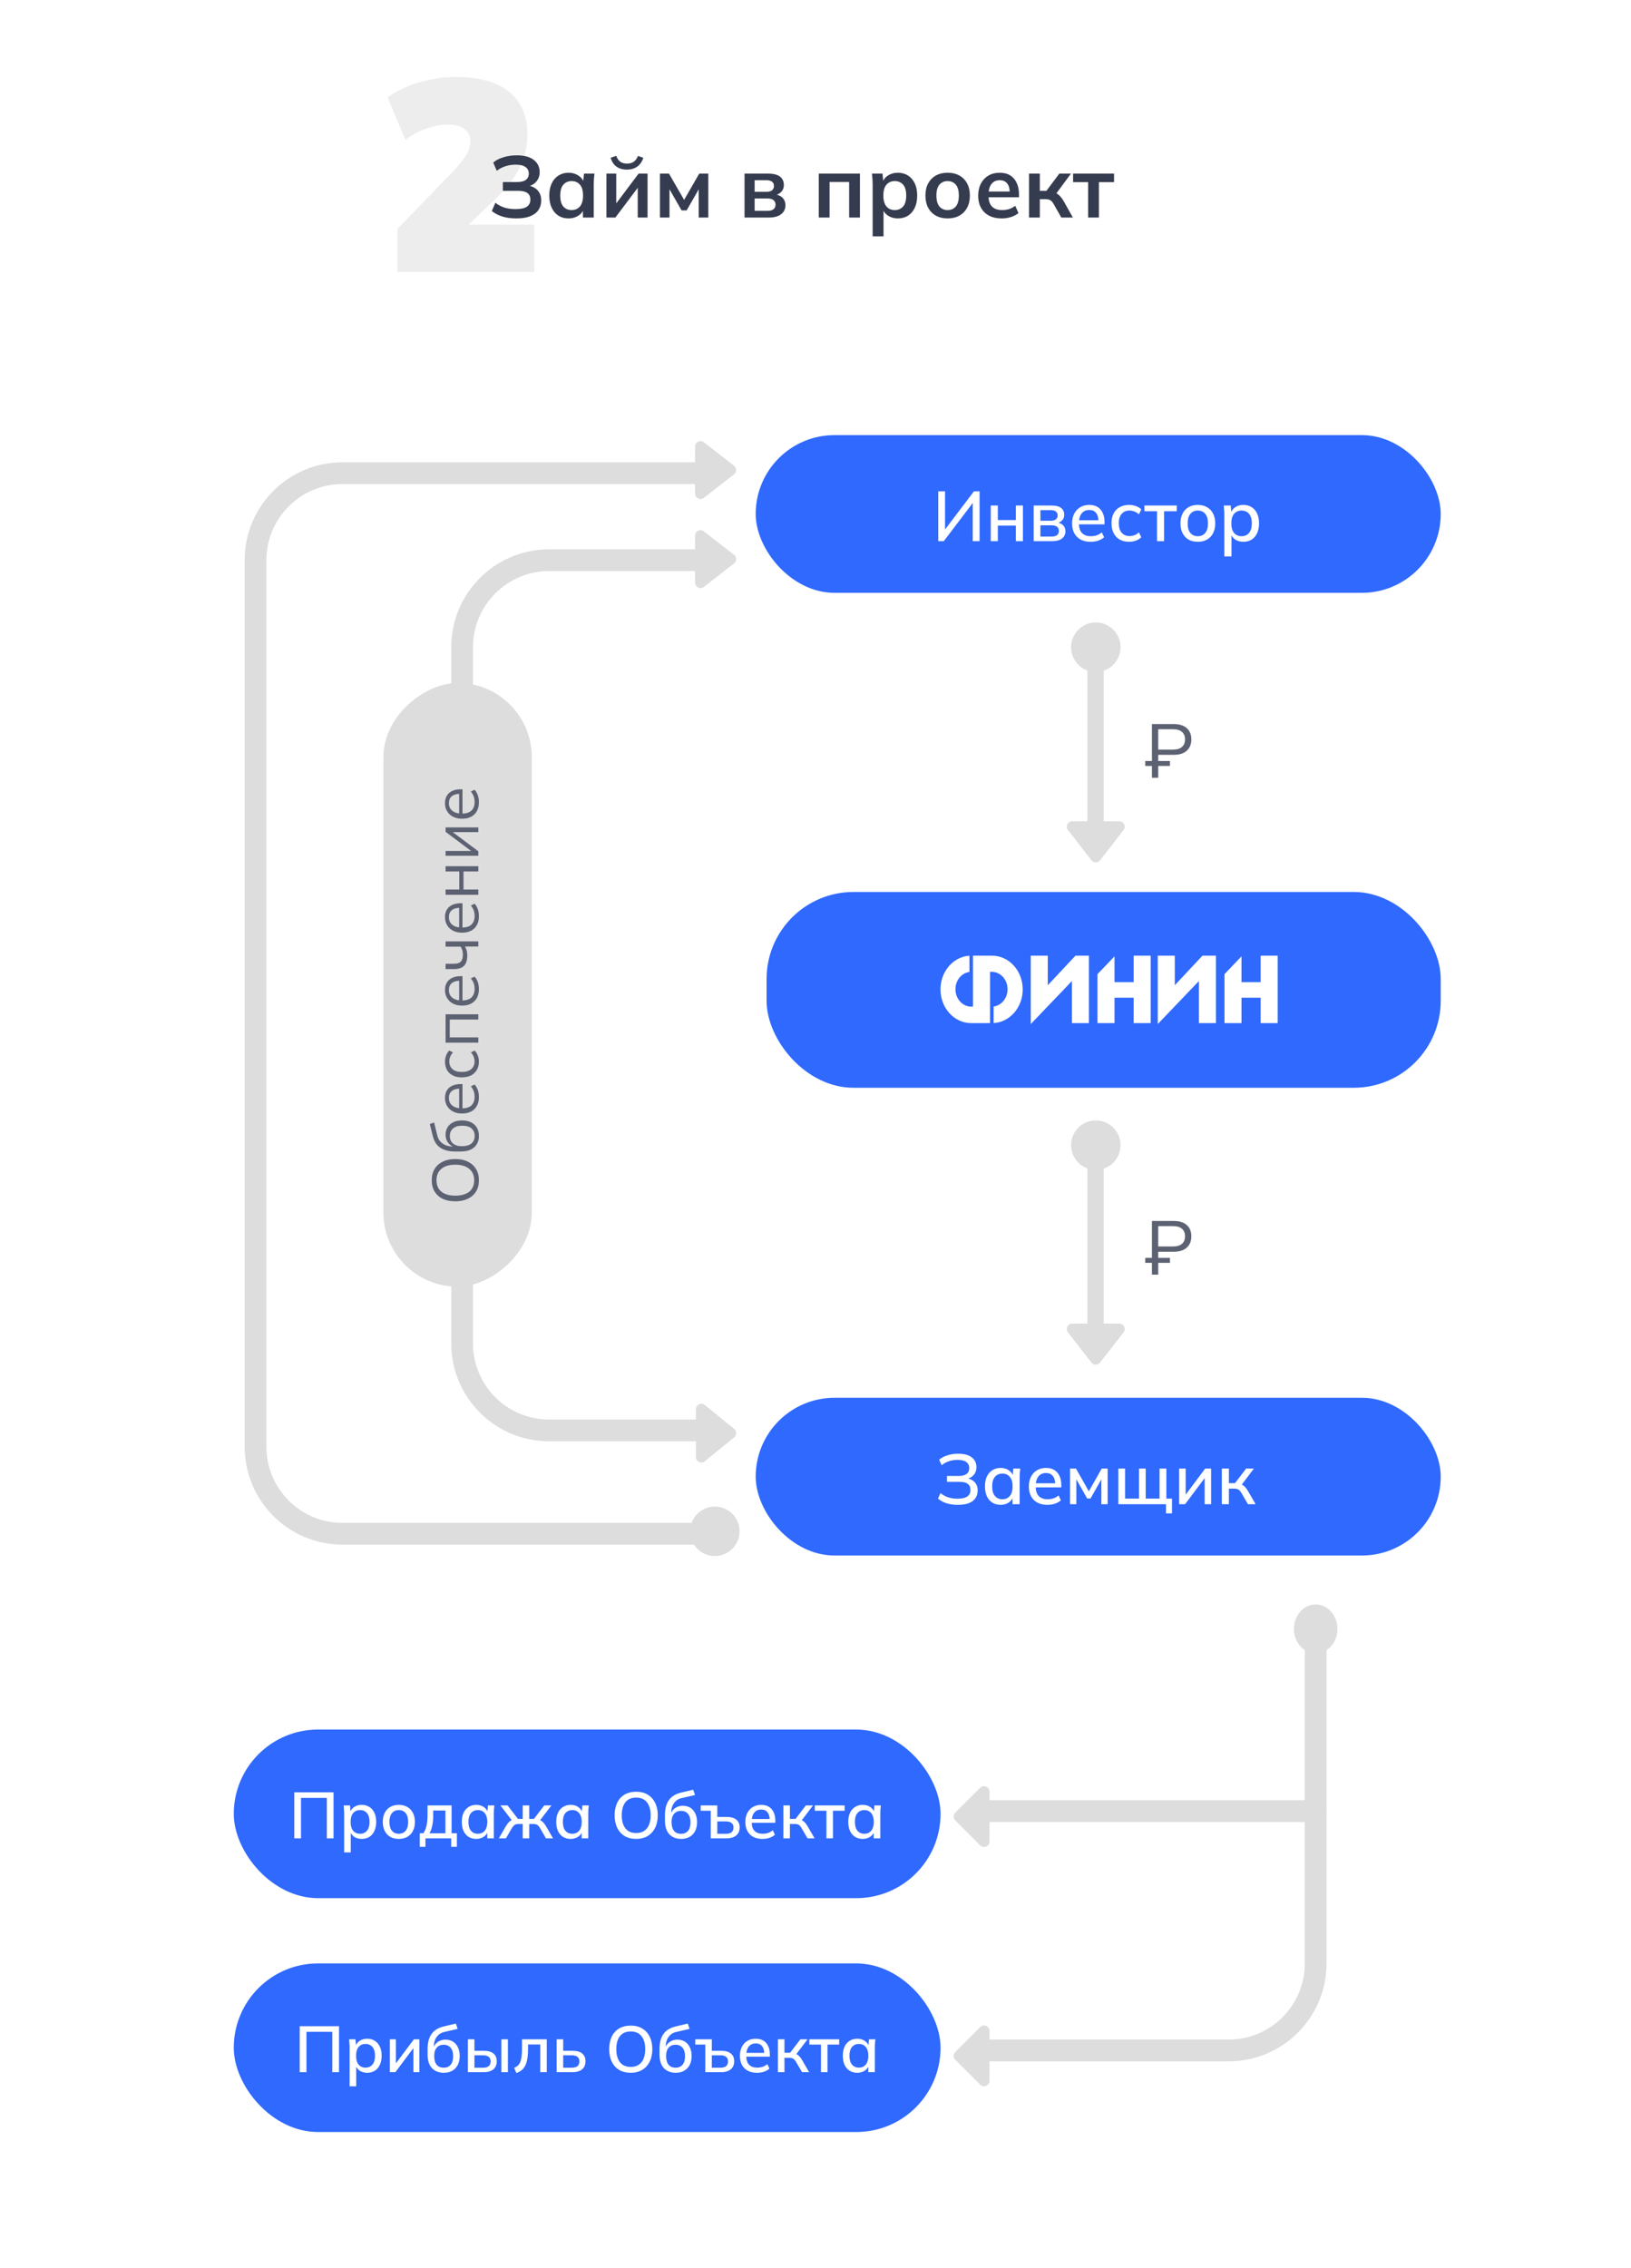 <?xml version="1.0" encoding="UTF-8"?> <svg xmlns="http://www.w3.org/2000/svg" width="300" height="417" viewBox="0 0 300 417" fill="none"> <path d="M0 0H300V417H0V0Z" fill="white"></path> <path opacity="0.5" d="M73.1 50V42.1L83.25 31.6C84.45 30.333 85.283 29.3 85.75 28.5C86.25 27.667 86.5 26.833 86.5 26C86.5 24.967 86.133 24.2 85.4 23.7C84.7 23.167 83.683 22.9 82.35 22.9C81.15 22.9 79.883 23.133 78.55 23.6C77.25 24.033 75.917 24.733 74.55 25.7L71.3 17.9C72.9 16.733 74.817 15.817 77.05 15.15C79.317 14.483 81.617 14.15 83.95 14.15C88.217 14.15 91.45 15.067 93.65 16.9C95.883 18.7 97 21.3 97 24.7C97 26.833 96.533 28.867 95.6 30.8C94.667 32.733 93.033 34.8 90.7 37L83.35 44V41.3H98.25V50H73.1Z" fill="#DDDDDD"></path> <path d="M94.976 40.16C94.006 40.16 93.142 40.043 92.384 39.808C91.627 39.563 90.987 39.227 90.464 38.8L91.12 37.28C91.6 37.664 92.144 37.957 92.752 38.16C93.36 38.352 94.054 38.448 94.832 38.448C95.771 38.448 96.459 38.304 96.896 38.016C97.334 37.717 97.552 37.275 97.552 36.688C97.552 36.144 97.371 35.744 97.008 35.488C96.646 35.221 96.086 35.088 95.328 35.088H92.496V33.472H95.072C95.798 33.472 96.342 33.344 96.704 33.088C97.078 32.821 97.264 32.427 97.264 31.904C97.264 31.403 97.067 31.008 96.672 30.72C96.278 30.421 95.67 30.272 94.848 30.272C94.198 30.272 93.574 30.368 92.976 30.56C92.379 30.752 91.846 31.035 91.376 31.408L90.72 29.888C91.222 29.461 91.851 29.136 92.608 28.912C93.376 28.677 94.187 28.56 95.04 28.56C96.438 28.56 97.488 28.843 98.192 29.408C98.907 29.973 99.264 30.715 99.264 31.632C99.264 32.315 99.062 32.896 98.656 33.376C98.251 33.845 97.696 34.16 96.992 34.32V34.08C97.792 34.197 98.416 34.496 98.864 34.976C99.323 35.456 99.552 36.085 99.552 36.864C99.552 37.525 99.382 38.107 99.04 38.608C98.71 39.099 98.203 39.483 97.52 39.76C96.848 40.027 96 40.16 94.976 40.16ZM104.586 40.16C103.882 40.16 103.263 39.995 102.73 39.664C102.196 39.323 101.78 38.837 101.482 38.208C101.183 37.579 101.034 36.827 101.034 35.952C101.034 35.077 101.183 34.331 101.482 33.712C101.78 33.083 102.196 32.603 102.73 32.272C103.263 31.931 103.882 31.76 104.586 31.76C105.268 31.76 105.866 31.931 106.378 32.272C106.9 32.603 107.247 33.051 107.418 33.616H107.242L107.418 31.92H109.338C109.306 32.251 109.274 32.587 109.242 32.928C109.22 33.269 109.21 33.605 109.21 33.936V40H107.226L107.21 38.336H107.402C107.231 38.891 106.884 39.333 106.362 39.664C105.839 39.995 105.247 40.16 104.586 40.16ZM105.146 38.624C105.775 38.624 106.282 38.405 106.666 37.968C107.05 37.52 107.242 36.848 107.242 35.952C107.242 35.056 107.05 34.389 106.666 33.952C106.282 33.515 105.775 33.296 105.146 33.296C104.516 33.296 104.01 33.515 103.626 33.952C103.242 34.389 103.05 35.056 103.05 35.952C103.05 36.848 103.236 37.52 103.61 37.968C103.994 38.405 104.506 38.624 105.146 38.624ZM111.542 40V31.92H113.35V38.032H112.87L117.462 31.92H119.11V40H117.302V33.872H117.798L113.19 40H111.542ZM115.318 31.184C114.785 31.184 114.316 31.099 113.91 30.928C113.505 30.747 113.169 30.496 112.902 30.176C112.636 29.845 112.444 29.456 112.326 29.008L113.35 28.656C113.532 29.147 113.782 29.509 114.102 29.744C114.422 29.968 114.833 30.08 115.334 30.08C115.836 30.08 116.246 29.968 116.566 29.744C116.886 29.52 117.148 29.163 117.35 28.672L118.326 29.008C118.102 29.723 117.729 30.267 117.206 30.64C116.694 31.003 116.065 31.184 115.318 31.184ZM121.386 40V31.92H123.05L125.834 36.752L128.618 31.92H130.282V40H128.522V34.16H128.89L126.298 38.688H125.37L122.778 34.16H123.146V40H121.386ZM136.949 40V31.92H141.253C142.266 31.92 143.007 32.107 143.477 32.48C143.946 32.843 144.181 33.36 144.181 34.032C144.181 34.544 144.01 34.971 143.669 35.312C143.327 35.653 142.874 35.867 142.309 35.952V35.728C143.002 35.771 143.535 35.973 143.909 36.336C144.282 36.699 144.469 37.168 144.469 37.744C144.469 38.437 144.202 38.987 143.669 39.392C143.135 39.797 142.378 40 141.397 40H136.949ZM138.805 38.768H141.189C141.658 38.768 142.015 38.672 142.261 38.48C142.517 38.288 142.645 38.005 142.645 37.632C142.645 37.259 142.517 36.976 142.261 36.784C142.015 36.592 141.658 36.496 141.189 36.496H138.805V38.768ZM138.805 35.264H141.013C141.439 35.264 141.77 35.173 142.005 34.992C142.239 34.8 142.357 34.533 142.357 34.192C142.357 33.851 142.239 33.589 142.005 33.408C141.77 33.227 141.439 33.136 141.013 33.136H138.805V35.264ZM150.605 40V31.92H158.173V40H156.189V33.456H152.589V40H150.605ZM160.513 43.456V33.936C160.513 33.605 160.502 33.269 160.481 32.928C160.459 32.587 160.427 32.251 160.385 31.92H162.321L162.497 33.616H162.321C162.481 33.051 162.817 32.603 163.329 32.272C163.851 31.931 164.454 31.76 165.137 31.76C165.851 31.76 166.475 31.931 167.009 32.272C167.542 32.603 167.958 33.083 168.257 33.712C168.555 34.331 168.705 35.077 168.705 35.952C168.705 36.827 168.555 37.579 168.257 38.208C167.958 38.837 167.542 39.323 167.009 39.664C166.475 39.995 165.851 40.16 165.137 40.16C164.465 40.16 163.873 39.995 163.361 39.664C162.849 39.333 162.507 38.891 162.337 38.336H162.513V43.456H160.513ZM164.577 38.624C165.217 38.624 165.729 38.405 166.113 37.968C166.497 37.52 166.689 36.848 166.689 35.952C166.689 35.056 166.497 34.389 166.113 33.952C165.729 33.515 165.217 33.296 164.577 33.296C163.947 33.296 163.441 33.515 163.057 33.952C162.673 34.389 162.481 35.056 162.481 35.952C162.481 36.848 162.673 37.52 163.057 37.968C163.441 38.405 163.947 38.624 164.577 38.624ZM174.301 40.16C173.469 40.16 172.749 39.989 172.141 39.648C171.533 39.307 171.058 38.821 170.717 38.192C170.386 37.563 170.221 36.816 170.221 35.952C170.221 35.088 170.386 34.347 170.717 33.728C171.058 33.099 171.533 32.613 172.141 32.272C172.749 31.931 173.469 31.76 174.301 31.76C175.133 31.76 175.853 31.931 176.461 32.272C177.08 32.613 177.554 33.099 177.885 33.728C178.226 34.347 178.397 35.088 178.397 35.952C178.397 36.816 178.226 37.563 177.885 38.192C177.554 38.821 177.08 39.307 176.461 39.648C175.853 39.989 175.133 40.16 174.301 40.16ZM174.301 38.624C174.93 38.624 175.432 38.405 175.805 37.968C176.178 37.52 176.365 36.848 176.365 35.952C176.365 35.056 176.178 34.389 175.805 33.952C175.432 33.515 174.93 33.296 174.301 33.296C173.672 33.296 173.17 33.515 172.797 33.952C172.424 34.389 172.237 35.056 172.237 35.952C172.237 36.848 172.424 37.52 172.797 37.968C173.17 38.405 173.672 38.624 174.301 38.624ZM184.26 40.16C182.906 40.16 181.844 39.787 181.076 39.04C180.308 38.293 179.924 37.269 179.924 35.968C179.924 35.125 180.09 34.389 180.42 33.76C180.751 33.131 181.21 32.64 181.796 32.288C182.394 31.936 183.087 31.76 183.876 31.76C184.655 31.76 185.306 31.925 185.828 32.256C186.351 32.587 186.746 33.051 187.012 33.648C187.29 34.245 187.428 34.944 187.428 35.744V36.272H181.54V35.216H186.004L185.732 35.44C185.732 34.693 185.572 34.123 185.252 33.728C184.943 33.333 184.49 33.136 183.892 33.136C183.231 33.136 182.719 33.371 182.356 33.84C182.004 34.309 181.828 34.965 181.828 35.808V36.016C181.828 36.891 182.042 37.547 182.468 37.984C182.906 38.411 183.519 38.624 184.308 38.624C184.767 38.624 185.194 38.565 185.588 38.448C185.994 38.32 186.378 38.117 186.74 37.84L187.332 39.184C186.948 39.493 186.49 39.733 185.956 39.904C185.423 40.075 184.858 40.16 184.26 40.16ZM189.277 40V31.92H191.261V35.088H192.477L194.845 31.92H196.989L194.013 35.952L193.581 35.328C193.879 35.36 194.141 35.44 194.365 35.568C194.599 35.696 194.818 35.877 195.021 36.112C195.234 36.336 195.442 36.624 195.645 36.976L197.341 40H195.213L193.837 37.568C193.698 37.323 193.559 37.131 193.421 36.992C193.282 36.853 193.127 36.757 192.957 36.704C192.786 36.651 192.578 36.624 192.333 36.624H191.261V40H189.277ZM200.146 40V33.488H197.378V31.92H204.914V33.488H202.13V40H200.146Z" fill="#363C4F"></path> <path d="M130 87L63 87C54.163 87 47 94.163 47 103L47 266C47 274.837 54.163 282 63 282L130 282" stroke="#DDDDDD" stroke-width="4" stroke-linecap="round" stroke-linejoin="round"></path> <path d="M179 377L226 377C234.837 377 242 369.837 242 361L242 300" stroke="#DDDDDD" stroke-width="4" stroke-linecap="round" stroke-linejoin="round"></path> <path d="M179 333L242 333" stroke="#DDDDDD" stroke-width="4" stroke-linecap="round" stroke-linejoin="round"></path> <path d="M130 103L101 103C92.163 103 85 110.163 85 119L85 247C85 255.837 92.163 263 101 263L130 263" stroke="#DDDDDD" stroke-width="4" stroke-linecap="round" stroke-linejoin="round"></path> <path d="M135.045 262.724C135.537 263.124 135.537 263.876 135.045 264.276L129.631 268.675C128.977 269.206 128 268.741 128 267.899L128 259.101C128 258.259 128.977 257.794 129.631 258.325L135.045 262.724Z" fill="#DDDDDD"></path> <path d="M175.707 334.707C175.317 334.317 175.317 333.683 175.707 333.293L180.293 328.707C180.923 328.077 182 328.523 182 329.414L182 338.586C182 339.477 180.923 339.923 180.293 339.293L175.707 334.707Z" fill="#DDDDDD"></path> <path d="M175.707 378.707C175.317 378.317 175.317 377.683 175.707 377.293L180.293 372.707C180.923 372.077 182 372.523 182 373.414L182 382.586C182 383.477 180.923 383.923 180.293 383.293L175.707 378.707Z" fill="#DDDDDD"></path> <rect x="70.522" y="236.577" width="111.009" height="27.297" rx="13.649" transform="rotate(-90 70.522 236.577)" fill="#DDDDDD"></rect> <path d="M83.746 220.878C82.85 220.878 82.082 220.726 81.442 220.422C80.794 220.11 80.294 219.666 79.942 219.09C79.59 218.506 79.414 217.806 79.414 216.99C79.414 216.198 79.59 215.51 79.942 214.926C80.294 214.342 80.794 213.894 81.442 213.582C82.082 213.262 82.846 213.102 83.734 213.102C84.63 213.102 85.402 213.262 86.05 213.582C86.698 213.902 87.202 214.354 87.562 214.938C87.914 215.514 88.09 216.198 88.09 216.99C88.09 217.806 87.914 218.502 87.562 219.078C87.202 219.654 86.698 220.098 86.05 220.41C85.402 220.722 84.634 220.878 83.746 220.878ZM83.746 219.834C84.834 219.834 85.686 219.594 86.302 219.114C86.91 218.634 87.214 217.926 87.214 216.99C87.214 216.094 86.91 215.398 86.302 214.902C85.686 214.398 84.834 214.146 83.746 214.146C82.65 214.146 81.802 214.394 81.202 214.89C80.594 215.386 80.29 216.086 80.29 216.99C80.29 217.926 80.594 218.634 81.202 219.114C81.802 219.594 82.65 219.834 83.746 219.834ZM88.09 208.836C88.09 209.716 87.806 210.416 87.238 210.936C86.67 211.456 85.842 211.716 84.754 211.716L83.698 211.716C82.586 211.716 81.686 211.488 80.998 211.032C80.31 210.576 79.846 209.856 79.606 208.872L79.054 206.676L79.846 206.376L80.446 208.812C80.558 209.26 80.754 209.628 81.034 209.916C81.306 210.204 81.634 210.424 82.018 210.576C82.394 210.72 82.794 210.792 83.218 210.792L83.698 210.792L83.698 210.936C83.338 210.84 83.03 210.684 82.774 210.468C82.51 210.252 82.31 209.988 82.174 209.676C82.03 209.356 81.958 209.004 81.958 208.62C81.958 208.1 82.082 207.644 82.33 207.252C82.57 206.86 82.918 206.556 83.374 206.34C83.822 206.116 84.362 206.004 84.994 206.004C85.626 206.004 86.174 206.12 86.638 206.352C87.102 206.584 87.462 206.912 87.718 207.336C87.966 207.76 88.09 208.26 88.09 208.836ZM87.31 208.86C87.31 208.276 87.118 207.816 86.734 207.48C86.342 207.144 85.77 206.976 85.018 206.976C84.274 206.976 83.71 207.148 83.326 207.492C82.934 207.828 82.738 208.284 82.738 208.86C82.738 209.436 82.93 209.896 83.314 210.24C83.698 210.576 84.242 210.744 84.946 210.744C85.73 210.744 86.322 210.576 86.722 210.24C87.114 209.904 87.31 209.444 87.31 208.86ZM88.09 201.684C88.09 202.628 87.818 203.372 87.274 203.916C86.722 204.46 85.958 204.732 84.982 204.732C84.35 204.732 83.802 204.612 83.338 204.372C82.866 204.132 82.502 203.796 82.246 203.364C81.982 202.932 81.85 202.436 81.85 201.876C81.85 201.324 81.966 200.86 82.198 200.484C82.43 200.108 82.762 199.82 83.194 199.62C83.618 199.42 84.122 199.32 84.706 199.32L85.066 199.32L85.066 203.988L84.454 203.988L84.454 199.956L84.61 200.16C83.97 200.16 83.47 200.304 83.11 200.592C82.75 200.88 82.57 201.308 82.57 201.876C82.57 202.476 82.782 202.944 83.206 203.28C83.622 203.616 84.186 203.784 84.898 203.784L85.006 203.784C85.758 203.784 86.33 203.6 86.722 203.232C87.106 202.856 87.298 202.332 87.298 201.66C87.298 201.3 87.246 200.964 87.142 200.652C87.03 200.332 86.85 200.028 86.602 199.74L87.286 199.404C87.542 199.668 87.742 200.004 87.886 200.412C88.022 200.812 88.09 201.236 88.09 201.684ZM88.09 195.183C88.09 195.775 87.962 196.291 87.706 196.731C87.45 197.163 87.086 197.499 86.614 197.739C86.142 197.971 85.582 198.087 84.934 198.087C84.278 198.087 83.722 197.967 83.266 197.727C82.802 197.487 82.45 197.151 82.21 196.719C81.97 196.279 81.85 195.767 81.85 195.183C81.85 194.799 81.918 194.427 82.054 194.067C82.19 193.699 82.382 193.395 82.63 193.155L83.326 193.503C83.094 193.743 82.922 194.007 82.81 194.295C82.698 194.575 82.642 194.851 82.642 195.123C82.642 195.747 82.838 196.231 83.23 196.575C83.622 196.919 84.194 197.091 84.946 197.091C85.69 197.091 86.266 196.919 86.674 196.575C87.082 196.231 87.286 195.747 87.286 195.123C87.286 194.859 87.234 194.587 87.13 194.307C87.026 194.019 86.854 193.751 86.614 193.503L87.298 193.155C87.554 193.403 87.75 193.711 87.886 194.079C88.022 194.447 88.09 194.815 88.09 195.183ZM87.982 191.704L81.958 191.704L81.958 186.484L87.982 186.484L87.982 187.456L82.726 187.456L82.726 190.732L87.982 190.732L87.982 191.704ZM88.09 181.844C88.09 182.788 87.818 183.532 87.274 184.076C86.722 184.62 85.958 184.892 84.982 184.892C84.35 184.892 83.802 184.772 83.338 184.532C82.866 184.292 82.502 183.956 82.246 183.524C81.982 183.092 81.85 182.596 81.85 182.036C81.85 181.484 81.966 181.02 82.198 180.644C82.43 180.268 82.762 179.98 83.194 179.78C83.618 179.58 84.122 179.48 84.706 179.48L85.066 179.48L85.066 184.148L84.454 184.148L84.454 180.116L84.61 180.32C83.97 180.32 83.47 180.464 83.11 180.752C82.75 181.04 82.57 181.468 82.57 182.036C82.57 182.636 82.782 183.104 83.206 183.44C83.622 183.776 84.186 183.944 84.898 183.944L85.006 183.944C85.758 183.944 86.33 183.76 86.722 183.392C87.106 183.016 87.298 182.492 87.298 181.82C87.298 181.46 87.246 181.124 87.142 180.812C87.03 180.492 86.85 180.188 86.602 179.9L87.286 179.564C87.542 179.828 87.742 180.164 87.886 180.572C88.022 180.972 88.09 181.396 88.09 181.844ZM87.982 174.035L85.534 174.035C85.67 174.267 85.774 174.519 85.846 174.791C85.918 175.063 85.954 175.355 85.954 175.667C85.954 176.515 85.758 177.147 85.366 177.563C84.966 177.971 84.362 178.175 83.554 178.175L81.958 178.175L81.958 177.203L83.482 177.203C84.066 177.203 84.49 177.071 84.754 176.807C85.01 176.535 85.138 176.111 85.138 175.535C85.138 175.239 85.106 174.975 85.042 174.743C84.978 174.511 84.87 174.283 84.718 174.059L81.958 174.059L81.958 173.087L87.982 173.087L87.982 174.035ZM88.09 168.438C88.09 169.382 87.818 170.126 87.274 170.67C86.722 171.214 85.958 171.486 84.982 171.486C84.35 171.486 83.802 171.366 83.338 171.126C82.866 170.886 82.502 170.55 82.246 170.118C81.982 169.686 81.85 169.19 81.85 168.63C81.85 168.078 81.966 167.614 82.198 167.238C82.43 166.862 82.762 166.574 83.194 166.374C83.618 166.174 84.122 166.074 84.706 166.074L85.066 166.074L85.066 170.742L84.454 170.742L84.454 166.71L84.61 166.914C83.97 166.914 83.47 167.058 83.11 167.346C82.75 167.634 82.57 168.062 82.57 168.63C82.57 169.23 82.782 169.698 83.206 170.034C83.622 170.37 84.186 170.538 84.898 170.538L85.006 170.538C85.758 170.538 86.33 170.354 86.722 169.986C87.106 169.61 87.298 169.086 87.298 168.414C87.298 168.054 87.246 167.718 87.142 167.406C87.03 167.086 86.85 166.782 86.602 166.494L87.286 166.158C87.542 166.422 87.742 166.758 87.886 167.166C88.022 167.566 88.09 167.99 88.09 168.438ZM87.982 164.517L81.958 164.517L81.958 163.545L84.478 163.545L84.478 160.233L81.958 160.233L81.958 159.261L87.982 159.261L87.982 160.233L85.258 160.233L85.258 163.545L87.982 163.545L87.982 164.517ZM87.982 157.345L81.958 157.345L81.958 156.457L87.082 156.457L87.082 156.781L81.958 152.941L81.958 152.125L87.982 152.125L87.982 153.001L82.846 153.001L82.846 152.677L87.982 156.517L87.982 157.345ZM88.09 147.484C88.09 148.428 87.818 149.172 87.274 149.716C86.722 150.26 85.958 150.532 84.982 150.532C84.35 150.532 83.802 150.412 83.338 150.172C82.866 149.932 82.502 149.596 82.246 149.164C81.982 148.732 81.85 148.236 81.85 147.676C81.85 147.124 81.966 146.66 82.198 146.284C82.43 145.908 82.762 145.62 83.194 145.42C83.618 145.22 84.122 145.12 84.706 145.12L85.066 145.12L85.066 149.788L84.454 149.788L84.454 145.756L84.61 145.96C83.97 145.96 83.47 146.104 83.11 146.392C82.75 146.68 82.57 147.108 82.57 147.676C82.57 148.276 82.782 148.744 83.206 149.08C83.622 149.416 84.186 149.584 84.898 149.584L85.006 149.584C85.758 149.584 86.33 149.4 86.722 149.032C87.106 148.656 87.298 148.132 87.298 147.46C87.298 147.1 87.246 146.764 87.142 146.452C87.03 146.132 86.85 145.828 86.602 145.54L87.286 145.204C87.542 145.468 87.742 145.804 87.886 146.212C88.022 146.612 88.09 147.036 88.09 147.484Z" fill="#5D6273"></path> <path d="M135.021 85.635C135.536 86.035 135.536 86.813 135.021 87.213L129.461 91.538C128.804 92.049 127.847 91.581 127.847 90.749L127.847 82.099C127.847 81.267 128.804 80.799 129.461 81.31L135.021 85.635Z" fill="#DDDDDD"></path> <path d="M135.021 102.013C135.536 102.413 135.536 103.191 135.021 103.591L129.461 107.916C128.804 108.427 127.847 107.959 127.847 107.127L127.847 98.477C127.847 97.645 128.804 97.177 129.461 97.688L135.021 102.013Z" fill="#DDDDDD"></path> <rect x="200.01" y="119" width="3" height="34" rx="1.5" fill="#DDDDDD"></rect> <circle cx="201.56" cy="119.001" r="4.55" fill="#DDDDDD"></circle> <path d="M202.339 158.175C201.939 158.689 201.161 158.689 200.76 158.175L196.436 152.614C195.925 151.957 196.393 151 197.225 151L205.874 151C206.706 151 207.175 151.957 206.664 152.614L202.339 158.175Z" fill="#DDDDDD"></path> <rect x="200.01" y="210.359" width="3" height="35" rx="1.5" fill="#DDDDDD"></rect> <circle cx="201.56" cy="210.55" r="4.55" fill="#DDDDDD"></circle> <path d="M202.339 250.534C201.939 251.049 201.161 251.049 200.76 250.534L196.436 244.974C195.925 244.317 196.393 243.36 197.225 243.36L205.874 243.36C206.706 243.36 207.175 244.317 206.664 244.974L202.339 250.534Z" fill="#DDDDDD"></path> <path d="M211.881 143V133.13H215.899C216.935 133.13 217.733 133.382 218.293 133.886C218.853 134.381 219.133 135.071 219.133 135.958C219.133 136.826 218.853 137.517 218.293 138.03C217.733 138.534 216.935 138.786 215.899 138.786H213.043V143H211.881ZM213.043 137.82H215.787C216.506 137.82 217.047 137.657 217.411 137.33C217.785 137.003 217.971 136.546 217.971 135.958C217.971 135.361 217.785 134.899 217.411 134.572C217.047 134.245 216.506 134.082 215.787 134.082H213.043V137.82Z" fill="#5D6273"></path> <rect x="210.649" y="139.919" width="4.55" height="0.91" fill="#5D6273"></rect> <path d="M211.881 234.359V224.489H215.899C216.935 224.489 217.733 224.741 218.293 225.245C218.853 225.74 219.133 226.431 219.133 227.317C219.133 228.185 218.853 228.876 218.293 229.389C217.733 229.893 216.935 230.145 215.899 230.145H213.043V234.359H211.881ZM213.043 229.179H215.787C216.506 229.179 217.047 229.016 217.411 228.689C217.785 228.363 217.971 227.905 217.971 227.317C217.971 226.72 217.785 226.258 217.411 225.931C217.047 225.605 216.506 225.441 215.787 225.441H213.043V229.179Z" fill="#5D6273"></path> <rect x="210.649" y="231.278" width="4.55" height="0.91" fill="#5D6273"></rect> <rect x="139" y="80" width="126" height="29" rx="14.5" fill="#2F69FE"></rect> <path d="M172.579 99.5V90.335H173.827V97.745H173.528L179.144 90.335H180.184V99.5H178.923V92.09H179.222L173.593 99.5H172.579ZM182.238 99.5V92.948H183.538V95.613H186.853V92.948H188.153V99.5H186.853V96.64H183.538V99.5H182.238ZM190.134 99.5V92.948H193.436C194.225 92.948 194.806 93.1 195.178 93.403C195.56 93.698 195.75 94.118 195.75 94.664C195.75 95.089 195.607 95.44 195.321 95.717C195.044 95.994 194.676 96.163 194.216 96.224V96.055C194.762 96.081 195.191 96.241 195.503 96.536C195.815 96.831 195.971 97.212 195.971 97.68C195.971 98.243 195.759 98.69 195.334 99.019C194.918 99.34 194.325 99.5 193.553 99.5H190.134ZM191.369 98.655H193.449C193.874 98.655 194.199 98.568 194.424 98.395C194.65 98.213 194.762 97.953 194.762 97.615C194.762 97.277 194.65 97.021 194.424 96.848C194.199 96.675 193.874 96.588 193.449 96.588H191.369V98.655ZM191.369 95.743H193.306C193.696 95.743 194 95.656 194.216 95.483C194.433 95.31 194.541 95.071 194.541 94.768C194.541 94.456 194.433 94.218 194.216 94.053C194 93.88 193.696 93.793 193.306 93.793H191.369V95.743ZM200.604 99.617C199.547 99.617 198.715 99.318 198.108 98.72C197.501 98.122 197.198 97.294 197.198 96.237C197.198 95.552 197.328 94.954 197.588 94.443C197.857 93.932 198.225 93.537 198.693 93.26C199.17 92.974 199.72 92.831 200.344 92.831C200.959 92.831 201.475 92.961 201.891 93.221C202.307 93.481 202.623 93.849 202.84 94.326C203.057 94.794 203.165 95.349 203.165 95.99V96.406H198.225V95.652H202.268L202.047 95.821C202.047 95.171 201.9 94.668 201.605 94.313C201.319 93.949 200.903 93.767 200.357 93.767C199.75 93.767 199.282 93.979 198.953 94.404C198.624 94.82 198.459 95.396 198.459 96.133V96.263C198.459 97.034 198.645 97.615 199.018 98.005C199.399 98.395 199.937 98.59 200.63 98.59C201.011 98.59 201.367 98.538 201.696 98.434C202.034 98.321 202.355 98.139 202.658 97.888L203.087 98.785C202.784 99.054 202.415 99.262 201.982 99.409C201.549 99.548 201.089 99.617 200.604 99.617ZM207.697 99.617C207.039 99.617 206.462 99.483 205.968 99.214C205.483 98.937 205.106 98.542 204.837 98.031C204.577 97.511 204.447 96.896 204.447 96.185C204.447 95.483 204.582 94.881 204.85 94.378C205.119 93.875 205.496 93.494 205.981 93.234C206.467 92.965 207.039 92.831 207.697 92.831C208.122 92.831 208.534 92.905 208.932 93.052C209.331 93.191 209.66 93.39 209.92 93.65L209.491 94.573C209.249 94.339 208.976 94.166 208.672 94.053C208.369 93.932 208.074 93.871 207.788 93.871C207.164 93.871 206.675 94.07 206.319 94.469C205.964 94.868 205.786 95.444 205.786 96.198C205.786 96.961 205.964 97.546 206.319 97.953C206.675 98.36 207.164 98.564 207.788 98.564C208.066 98.564 208.356 98.512 208.659 98.408C208.963 98.295 209.24 98.118 209.491 97.875L209.92 98.798C209.652 99.058 209.314 99.262 208.906 99.409C208.508 99.548 208.105 99.617 207.697 99.617ZM212.816 99.5V94.001H210.502V92.948H216.443V94.001H214.116V99.5H212.816ZM220.315 99.617C219.665 99.617 219.101 99.483 218.625 99.214C218.148 98.937 217.78 98.547 217.52 98.044C217.26 97.533 217.13 96.926 217.13 96.224C217.13 95.522 217.26 94.92 217.52 94.417C217.78 93.906 218.148 93.516 218.625 93.247C219.101 92.97 219.665 92.831 220.315 92.831C220.965 92.831 221.528 92.97 222.005 93.247C222.49 93.516 222.863 93.906 223.123 94.417C223.391 94.92 223.526 95.522 223.526 96.224C223.526 96.926 223.391 97.533 223.123 98.044C222.863 98.547 222.49 98.937 222.005 99.214C221.528 99.483 220.965 99.617 220.315 99.617ZM220.315 98.59C220.887 98.59 221.342 98.391 221.68 97.992C222.018 97.593 222.187 97.004 222.187 96.224C222.187 95.444 222.018 94.859 221.68 94.469C221.342 94.07 220.887 93.871 220.315 93.871C219.751 93.871 219.301 94.07 218.963 94.469C218.625 94.859 218.456 95.444 218.456 96.224C218.456 97.004 218.62 97.593 218.95 97.992C219.288 98.391 219.743 98.59 220.315 98.59ZM225.2 102.308V94.521C225.2 94.27 225.187 94.014 225.161 93.754C225.144 93.485 225.122 93.217 225.096 92.948H226.37L226.5 94.43H226.357C226.496 93.936 226.773 93.546 227.189 93.26C227.614 92.974 228.116 92.831 228.697 92.831C229.278 92.831 229.785 92.97 230.218 93.247C230.651 93.516 230.985 93.901 231.219 94.404C231.462 94.907 231.583 95.513 231.583 96.224C231.583 96.926 231.462 97.533 231.219 98.044C230.985 98.555 230.651 98.945 230.218 99.214C229.785 99.483 229.278 99.617 228.697 99.617C228.125 99.617 227.627 99.478 227.202 99.201C226.786 98.915 226.509 98.529 226.37 98.044H226.513V102.308H225.2ZM228.372 98.59C228.944 98.59 229.399 98.391 229.737 97.992C230.084 97.593 230.257 97.004 230.257 96.224C230.257 95.444 230.084 94.859 229.737 94.469C229.399 94.07 228.944 93.871 228.372 93.871C227.8 93.871 227.341 94.07 226.994 94.469C226.656 94.859 226.487 95.444 226.487 96.224C226.487 97.004 226.656 97.593 226.994 97.992C227.341 98.391 227.8 98.59 228.372 98.59Z" fill="white"></path> <rect x="139" y="257" width="126" height="29" rx="14.5" fill="#2F69FE"></rect> <rect x="141" y="164" width="124" height="36" rx="16" fill="#2F69FE"></rect> <path d="M182.479 175.713H178.971V185.065C178.866 185.077 178.76 185.084 178.653 185.084C177.045 185.084 175.743 183.651 175.743 181.883C175.743 180.242 176.866 178.89 178.313 178.704V175.723C175.346 175.901 172.989 178.604 172.989 181.913C172.989 185.337 175.513 188.112 178.625 188.112H182.1V178.701C182.205 178.689 182.311 178.682 182.419 178.682C184.026 178.682 185.328 180.115 185.328 181.883C185.328 183.524 184.205 184.876 182.758 185.062V188.104C185.741 187.944 188.115 185.233 188.115 181.913C188.115 178.489 185.592 175.713 182.479 175.713Z" fill="white"></path> <path d="M197.812 175.72L192.725 181.148V175.713H189.596V188.288L189.651 188.224V188.226L197.163 180.376V188.114H200.292V175.713H197.816L197.812 175.72Z" fill="white"></path> <path d="M208.523 180.574H204.999V175.837L201.869 179.107V188.114H204.999V183.441H208.523V188.114H211.652V175.713H208.523V180.574Z" fill="white"></path> <path d="M221.172 175.72L216.086 181.148V175.713H212.956V188.288L213.011 188.224V188.226L220.523 180.376V188.114H223.653V175.713H221.176L221.172 175.72Z" fill="white"></path> <path d="M231.882 175.713V180.574H228.358V175.837L225.229 179.107V188.114H228.358V183.441H231.882V188.114H235.011V175.713H231.882Z" fill="white"></path> <circle cx="131.487" cy="281.55" r="4.55" transform="rotate(90 131.487 281.55)" fill="#DDDDDD"></circle> <path d="M176.187 276.683C175.398 276.683 174.692 276.584 174.068 276.384C173.452 276.176 172.941 275.895 172.534 275.539L172.989 274.525C173.405 274.863 173.864 275.119 174.367 275.292C174.869 275.466 175.45 275.552 176.109 275.552C176.932 275.552 177.534 275.418 177.916 275.149C178.306 274.881 178.501 274.478 178.501 273.94C178.501 273.438 178.336 273.065 178.007 272.822C177.677 272.58 177.175 272.458 176.499 272.458H174.185V271.379H176.304C176.954 271.379 177.443 271.258 177.773 271.015C178.111 270.764 178.28 270.4 178.28 269.923C178.28 269.455 178.102 269.087 177.747 268.818C177.391 268.55 176.85 268.415 176.122 268.415C175.567 268.415 175.043 268.498 174.549 268.662C174.055 268.827 173.608 269.074 173.21 269.403L172.742 268.389C173.149 268.034 173.66 267.761 174.276 267.57C174.9 267.38 175.55 267.284 176.226 267.284C177.344 267.284 178.184 267.51 178.748 267.96C179.32 268.411 179.606 269.013 179.606 269.767C179.606 270.331 179.437 270.807 179.099 271.197C178.761 271.579 178.301 271.834 177.721 271.964V271.769C178.371 271.865 178.882 272.107 179.255 272.497C179.636 272.887 179.827 273.399 179.827 274.031C179.827 274.577 179.692 275.05 179.424 275.448C179.155 275.847 178.752 276.155 178.215 276.371C177.677 276.579 177.001 276.683 176.187 276.683ZM184.057 276.683C183.477 276.683 182.97 276.549 182.536 276.28C182.103 276.012 181.765 275.622 181.522 275.11C181.288 274.599 181.171 273.992 181.171 273.29C181.171 272.58 181.288 271.973 181.522 271.47C181.765 270.968 182.103 270.582 182.536 270.313C182.97 270.036 183.477 269.897 184.057 269.897C184.629 269.897 185.128 270.04 185.552 270.326C185.977 270.612 186.259 271.002 186.397 271.496H186.254L186.384 270.014H187.658C187.632 270.283 187.606 270.552 187.58 270.82C187.563 271.08 187.554 271.336 187.554 271.587V276.566H186.241V275.11H186.384C186.246 275.596 185.96 275.981 185.526 276.267C185.102 276.545 184.612 276.683 184.057 276.683ZM184.382 275.656C184.946 275.656 185.396 275.457 185.734 275.058C186.081 274.66 186.254 274.07 186.254 273.29C186.254 272.51 186.081 271.925 185.734 271.535C185.396 271.137 184.946 270.937 184.382 270.937C183.81 270.937 183.351 271.137 183.004 271.535C182.666 271.925 182.497 272.51 182.497 273.29C182.497 274.07 182.666 274.66 183.004 275.058C183.342 275.457 183.802 275.656 184.382 275.656ZM192.652 276.683C191.594 276.683 190.762 276.384 190.156 275.786C189.549 275.188 189.246 274.361 189.246 273.303C189.246 272.619 189.376 272.021 189.636 271.509C189.904 270.998 190.273 270.604 190.741 270.326C191.217 270.04 191.768 269.897 192.392 269.897C193.007 269.897 193.523 270.027 193.939 270.287C194.355 270.547 194.671 270.916 194.888 271.392C195.104 271.86 195.213 272.415 195.213 273.056V273.472H190.273V272.718H194.316L194.095 272.887C194.095 272.237 193.947 271.735 193.653 271.379C193.367 271.015 192.951 270.833 192.405 270.833C191.798 270.833 191.33 271.046 191.001 271.47C190.671 271.886 190.507 272.463 190.507 273.199V273.329C190.507 274.101 190.693 274.681 191.066 275.071C191.447 275.461 191.984 275.656 192.678 275.656C193.059 275.656 193.414 275.604 193.744 275.5C194.082 275.388 194.402 275.206 194.706 274.954L195.135 275.851C194.831 276.12 194.463 276.328 194.03 276.475C193.596 276.614 193.137 276.683 192.652 276.683ZM196.82 276.566V270.014H197.912L200.278 274.2L202.644 270.014H203.736V276.566H202.579V271.483H202.865L200.59 275.513H199.966L197.691 271.483H197.977V276.566H196.82ZM214.468 278.256V276.566H205.706V270.014H206.941V275.539H209.502V270.014H210.737V275.539H213.285V270.014H214.533V275.539H215.573V278.256H214.468ZM216.891 276.566V270.014H218.087V275.305H217.723L221.675 270.014H222.767V276.566H221.584V271.262H221.961L217.983 276.566H216.891ZM224.737 276.566V270.014H226.037V272.692H227.168L229.209 270.014H230.639L228.195 273.238L227.87 272.822C228.121 272.848 228.338 272.913 228.52 273.017C228.702 273.113 228.879 273.256 229.053 273.446C229.226 273.637 229.404 273.888 229.586 274.2L230.951 276.566H229.547L228.377 274.564C228.247 274.339 228.121 274.166 228 274.044C227.878 273.914 227.74 273.828 227.584 273.784C227.428 273.732 227.237 273.706 227.012 273.706H226.037V276.566H224.737Z" fill="white"></path> <ellipse cx="242" cy="299.5" rx="4.5" ry="4" transform="rotate(90 242 299.5)" fill="#DDDDDD"></ellipse> <rect x="43" y="318" width="130" height="31" rx="15.5" fill="#2F69FE"></rect> <path d="M54.129 338V329.54H61.353V338H60.117V330.572H55.365V338H54.129ZM63.304 340.592V333.404C63.304 333.172 63.292 332.936 63.268 332.696C63.252 332.448 63.232 332.2 63.208 331.952H64.384L64.504 333.32H64.372C64.5 332.864 64.756 332.504 65.14 332.24C65.532 331.976 65.996 331.844 66.532 331.844C67.068 331.844 67.536 331.972 67.936 332.228C68.336 332.476 68.644 332.832 68.86 333.296C69.084 333.76 69.196 334.32 69.196 334.976C69.196 335.624 69.084 336.184 68.86 336.656C68.644 337.128 68.336 337.488 67.936 337.736C67.536 337.984 67.068 338.108 66.532 338.108C66.004 338.108 65.544 337.98 65.152 337.724C64.768 337.46 64.512 337.104 64.384 336.656H64.516V340.592H63.304ZM66.232 337.16C66.76 337.16 67.18 336.976 67.492 336.608C67.812 336.24 67.972 335.696 67.972 334.976C67.972 334.256 67.812 333.716 67.492 333.356C67.18 332.988 66.76 332.804 66.232 332.804C65.704 332.804 65.28 332.988 64.96 333.356C64.648 333.716 64.492 334.256 64.492 334.976C64.492 335.696 64.648 336.24 64.96 336.608C65.28 336.976 65.704 337.16 66.232 337.16ZM73.349 338.108C72.749 338.108 72.229 337.984 71.789 337.736C71.349 337.48 71.009 337.12 70.769 336.656C70.529 336.184 70.409 335.624 70.409 334.976C70.409 334.328 70.529 333.772 70.769 333.308C71.009 332.836 71.349 332.476 71.789 332.228C72.229 331.972 72.749 331.844 73.349 331.844C73.949 331.844 74.469 331.972 74.909 332.228C75.357 332.476 75.701 332.836 75.941 333.308C76.189 333.772 76.313 334.328 76.313 334.976C76.313 335.624 76.189 336.184 75.941 336.656C75.701 337.12 75.357 337.48 74.909 337.736C74.469 337.984 73.949 338.108 73.349 338.108ZM73.349 337.16C73.877 337.16 74.297 336.976 74.609 336.608C74.921 336.24 75.077 335.696 75.077 334.976C75.077 334.256 74.921 333.716 74.609 333.356C74.297 332.988 73.877 332.804 73.349 332.804C72.829 332.804 72.413 332.988 72.101 333.356C71.789 333.716 71.633 334.256 71.633 334.976C71.633 335.696 71.785 336.24 72.089 336.608C72.401 336.976 72.821 337.16 73.349 337.16ZM77.21 339.56V337.064H77.882C78.146 336.664 78.338 336.196 78.458 335.66C78.578 335.124 78.638 334.476 78.638 333.716V331.952H83.066V337.064H84.038V339.56H82.994V338H78.254V339.56H77.21ZM78.998 337.076H81.926V332.888H79.682V333.956C79.682 334.54 79.622 335.112 79.502 335.672C79.39 336.224 79.222 336.692 78.998 337.076ZM87.604 338.108C87.068 338.108 86.6 337.984 86.2 337.736C85.8 337.488 85.488 337.128 85.264 336.656C85.048 336.184 84.94 335.624 84.94 334.976C84.94 334.32 85.048 333.76 85.264 333.296C85.488 332.832 85.8 332.476 86.2 332.228C86.6 331.972 87.068 331.844 87.604 331.844C88.132 331.844 88.592 331.976 88.984 332.24C89.376 332.504 89.636 332.864 89.764 333.32H89.632L89.752 331.952H90.928C90.904 332.2 90.88 332.448 90.856 332.696C90.84 332.936 90.832 333.172 90.832 333.404V338H89.62V336.656H89.752C89.624 337.104 89.36 337.46 88.96 337.724C88.568 337.98 88.116 338.108 87.604 338.108ZM87.904 337.16C88.424 337.16 88.84 336.976 89.152 336.608C89.472 336.24 89.632 335.696 89.632 334.976C89.632 334.256 89.472 333.716 89.152 333.356C88.84 332.988 88.424 332.804 87.904 332.804C87.376 332.804 86.952 332.988 86.632 333.356C86.32 333.716 86.164 334.256 86.164 334.976C86.164 335.696 86.32 336.24 86.632 336.608C86.944 336.976 87.368 337.16 87.904 337.16ZM91.757 338L93.017 335.816C93.193 335.528 93.357 335.296 93.509 335.12C93.661 334.944 93.821 334.812 93.989 334.724C94.165 334.628 94.369 334.568 94.601 334.544L94.325 334.928L92.045 331.952H93.365L95.273 334.424H96.149V331.952H97.349V334.424H98.213L100.109 331.952H101.429L99.149 334.928L98.873 334.544C99.097 334.568 99.297 334.628 99.473 334.724C99.649 334.812 99.813 334.944 99.965 335.12C100.125 335.296 100.289 335.528 100.457 335.816L101.717 338H100.421L99.353 336.152C99.233 335.944 99.113 335.784 98.993 335.672C98.881 335.552 98.753 335.472 98.609 335.432C98.465 335.384 98.289 335.36 98.081 335.36H97.349V338H96.149V335.36H95.393C95.185 335.36 95.009 335.384 94.865 335.432C94.729 335.472 94.605 335.552 94.493 335.672C94.381 335.784 94.261 335.944 94.133 336.152L93.065 338H91.757ZM104.971 338.108C104.435 338.108 103.967 337.984 103.567 337.736C103.167 337.488 102.855 337.128 102.631 336.656C102.415 336.184 102.307 335.624 102.307 334.976C102.307 334.32 102.415 333.76 102.631 333.296C102.855 332.832 103.167 332.476 103.567 332.228C103.967 331.972 104.435 331.844 104.971 331.844C105.499 331.844 105.959 331.976 106.351 332.24C106.743 332.504 107.003 332.864 107.131 333.32H106.999L107.119 331.952H108.295C108.271 332.2 108.247 332.448 108.223 332.696C108.207 332.936 108.199 333.172 108.199 333.404V338H106.987V336.656H107.119C106.991 337.104 106.727 337.46 106.327 337.724C105.935 337.98 105.483 338.108 104.971 338.108ZM105.271 337.16C105.791 337.16 106.207 336.976 106.519 336.608C106.839 336.24 106.999 335.696 106.999 334.976C106.999 334.256 106.839 333.716 106.519 333.356C106.207 332.988 105.791 332.804 105.271 332.804C104.743 332.804 104.319 332.988 103.999 333.356C103.687 333.716 103.531 334.256 103.531 334.976C103.531 335.696 103.687 336.24 103.999 336.608C104.311 336.976 104.735 337.16 105.271 337.16ZM113.056 333.764C113.056 332.876 113.212 332.108 113.524 331.46C113.836 330.812 114.288 330.312 114.88 329.96C115.48 329.608 116.192 329.432 117.016 329.432C117.832 329.432 118.536 329.608 119.128 329.96C119.72 330.312 120.176 330.812 120.496 331.46C120.824 332.108 120.988 332.872 120.988 333.752C120.988 334.64 120.824 335.412 120.496 336.068C120.176 336.716 119.716 337.22 119.116 337.58C118.524 337.932 117.824 338.108 117.016 338.108C116.192 338.108 115.484 337.932 114.892 337.58C114.3 337.22 113.844 336.716 113.524 336.068C113.212 335.412 113.056 334.644 113.056 333.764ZM114.364 333.764C114.364 334.788 114.588 335.588 115.036 336.164C115.484 336.74 116.144 337.028 117.016 337.028C117.864 337.028 118.52 336.744 118.984 336.176C119.448 335.6 119.68 334.796 119.68 333.764C119.68 332.732 119.448 331.932 118.984 331.364C118.528 330.796 117.872 330.512 117.016 330.512C116.144 330.512 115.484 330.796 115.036 331.364C114.588 331.932 114.364 332.732 114.364 333.764ZM125.299 338.108C124.387 338.108 123.659 337.824 123.115 337.256C122.579 336.688 122.311 335.852 122.311 334.748V333.704C122.311 332.576 122.551 331.668 123.031 330.98C123.519 330.292 124.271 329.828 125.287 329.588L127.495 329.06L127.843 330.032L125.371 330.608C124.939 330.704 124.583 330.884 124.303 331.148C124.023 331.412 123.811 331.724 123.667 332.084C123.531 332.444 123.463 332.828 123.463 333.236V333.788H123.283C123.379 333.42 123.531 333.108 123.739 332.852C123.955 332.588 124.219 332.384 124.531 332.24C124.851 332.088 125.207 332.012 125.599 332.012C126.119 332.012 126.575 332.132 126.967 332.372C127.359 332.612 127.663 332.96 127.879 333.416C128.103 333.864 128.215 334.396 128.215 335.012C128.215 335.652 128.095 336.204 127.855 336.668C127.615 337.132 127.275 337.488 126.835 337.736C126.403 337.984 125.891 338.108 125.299 338.108ZM125.263 337.172C125.807 337.172 126.231 336.996 126.535 336.644C126.847 336.284 127.003 335.756 127.003 335.06C127.003 334.372 126.847 333.848 126.535 333.488C126.223 333.128 125.799 332.948 125.263 332.948C124.727 332.948 124.303 333.128 123.991 333.488C123.679 333.84 123.523 334.344 123.523 335C123.523 335.72 123.675 336.264 123.979 336.632C124.291 336.992 124.719 337.172 125.263 337.172ZM130.733 338V332.924H128.885V331.952H131.933V334.064H133.649C134.441 334.064 135.037 334.232 135.437 334.568C135.845 334.896 136.049 335.376 136.049 336.008C136.049 336.416 135.953 336.772 135.761 337.076C135.577 337.372 135.305 337.6 134.945 337.76C134.593 337.92 134.161 338 133.649 338H130.733ZM131.933 337.172H133.517C133.965 337.172 134.309 337.08 134.549 336.896C134.789 336.704 134.909 336.412 134.909 336.02C134.909 335.628 134.789 335.344 134.549 335.168C134.309 334.984 133.965 334.892 133.517 334.892H131.933V337.172ZM140.244 338.108C139.268 338.108 138.5 337.832 137.94 337.28C137.38 336.728 137.1 335.964 137.1 334.988C137.1 334.356 137.22 333.804 137.46 333.332C137.708 332.86 138.048 332.496 138.48 332.24C138.92 331.976 139.428 331.844 140.004 331.844C140.572 331.844 141.048 331.964 141.432 332.204C141.816 332.444 142.108 332.784 142.308 333.224C142.508 333.656 142.608 334.168 142.608 334.76V335.144H138.048V334.448H141.78L141.576 334.604C141.576 334.004 141.44 333.54 141.168 333.212C140.904 332.876 140.52 332.708 140.016 332.708C139.456 332.708 139.024 332.904 138.72 333.296C138.416 333.68 138.264 334.212 138.264 334.892V335.012C138.264 335.724 138.436 336.26 138.78 336.62C139.132 336.98 139.628 337.16 140.268 337.16C140.62 337.16 140.948 337.112 141.252 337.016C141.564 336.912 141.86 336.744 142.14 336.512L142.536 337.34C142.256 337.588 141.916 337.78 141.516 337.916C141.116 338.044 140.692 338.108 140.244 338.108ZM144.092 338V331.952H145.292V334.424H146.336L148.22 331.952H149.54L147.284 334.928L146.984 334.544C147.216 334.568 147.416 334.628 147.584 334.724C147.752 334.812 147.916 334.944 148.076 335.12C148.236 335.296 148.4 335.528 148.568 335.816L149.828 338H148.532L147.452 336.152C147.332 335.944 147.216 335.784 147.104 335.672C146.992 335.552 146.864 335.472 146.72 335.432C146.576 335.384 146.4 335.36 146.192 335.36H145.292V338H144.092ZM152.009 338V332.924H149.873V331.952H155.357V332.924H153.209V338H152.009ZM158.69 338.108C158.154 338.108 157.686 337.984 157.286 337.736C156.886 337.488 156.574 337.128 156.35 336.656C156.134 336.184 156.026 335.624 156.026 334.976C156.026 334.32 156.134 333.76 156.35 333.296C156.574 332.832 156.886 332.476 157.286 332.228C157.686 331.972 158.154 331.844 158.69 331.844C159.218 331.844 159.678 331.976 160.07 332.24C160.462 332.504 160.722 332.864 160.85 333.32H160.718L160.838 331.952H162.014C161.99 332.2 161.966 332.448 161.942 332.696C161.926 332.936 161.918 333.172 161.918 333.404V338H160.706V336.656H160.838C160.71 337.104 160.446 337.46 160.046 337.724C159.654 337.98 159.202 338.108 158.69 338.108ZM158.99 337.16C159.51 337.16 159.926 336.976 160.238 336.608C160.558 336.24 160.718 335.696 160.718 334.976C160.718 334.256 160.558 333.716 160.238 333.356C159.926 332.988 159.51 332.804 158.99 332.804C158.462 332.804 158.038 332.988 157.718 333.356C157.406 333.716 157.25 334.256 157.25 334.976C157.25 335.696 157.406 336.24 157.718 336.608C158.03 336.976 158.454 337.16 158.99 337.16Z" fill="white"></path> <rect x="43" y="361" width="130" height="31" rx="15.5" fill="#2F69FE"></rect> <path d="M55.131 381V372.54H62.355V381H61.119V373.572H56.367V381H55.131ZM64.306 383.592V376.404C64.306 376.172 64.294 375.936 64.27 375.696C64.254 375.448 64.234 375.2 64.21 374.952H65.386L65.506 376.32H65.374C65.502 375.864 65.758 375.504 66.142 375.24C66.534 374.976 66.998 374.844 67.534 374.844C68.07 374.844 68.538 374.972 68.938 375.228C69.338 375.476 69.646 375.832 69.862 376.296C70.086 376.76 70.198 377.32 70.198 377.976C70.198 378.624 70.086 379.184 69.862 379.656C69.646 380.128 69.338 380.488 68.938 380.736C68.538 380.984 68.07 381.108 67.534 381.108C67.006 381.108 66.546 380.98 66.154 380.724C65.77 380.46 65.514 380.104 65.386 379.656H65.518V383.592H64.306ZM67.234 380.16C67.762 380.16 68.182 379.976 68.494 379.608C68.814 379.24 68.974 378.696 68.974 377.976C68.974 377.256 68.814 376.716 68.494 376.356C68.182 375.988 67.762 375.804 67.234 375.804C66.706 375.804 66.282 375.988 65.962 376.356C65.65 376.716 65.494 377.256 65.494 377.976C65.494 378.696 65.65 379.24 65.962 379.608C66.282 379.976 66.706 380.16 67.234 380.16ZM71.711 381V374.952H72.815V379.836H72.479L76.127 374.952H77.135V381H76.043V376.104H76.391L72.719 381H71.711ZM81.641 381.108C80.729 381.108 80.001 380.824 79.457 380.256C78.921 379.688 78.653 378.852 78.653 377.748V376.704C78.653 375.576 78.893 374.668 79.373 373.98C79.861 373.292 80.613 372.828 81.629 372.588L83.837 372.06L84.185 373.032L81.713 373.608C81.281 373.704 80.925 373.884 80.645 374.148C80.365 374.412 80.153 374.724 80.009 375.084C79.873 375.444 79.805 375.828 79.805 376.236V376.788H79.625C79.721 376.42 79.873 376.108 80.081 375.852C80.297 375.588 80.561 375.384 80.873 375.24C81.193 375.088 81.549 375.012 81.941 375.012C82.461 375.012 82.917 375.132 83.309 375.372C83.701 375.612 84.005 375.96 84.221 376.416C84.445 376.864 84.557 377.396 84.557 378.012C84.557 378.652 84.437 379.204 84.197 379.668C83.957 380.132 83.617 380.488 83.177 380.736C82.745 380.984 82.233 381.108 81.641 381.108ZM81.605 380.172C82.149 380.172 82.573 379.996 82.877 379.644C83.189 379.284 83.345 378.756 83.345 378.06C83.345 377.372 83.189 376.848 82.877 376.488C82.565 376.128 82.141 375.948 81.605 375.948C81.069 375.948 80.645 376.128 80.333 376.488C80.021 376.84 79.865 377.344 79.865 378C79.865 378.72 80.017 379.264 80.321 379.632C80.633 379.992 81.061 380.172 81.605 380.172ZM86.066 381V374.952H87.266V377.064H88.982C89.774 377.064 90.37 377.232 90.77 377.568C91.17 377.896 91.37 378.376 91.37 379.008C91.37 379.416 91.278 379.772 91.094 380.076C90.91 380.372 90.638 380.6 90.278 380.76C89.926 380.92 89.494 381 88.982 381H86.066ZM87.266 380.172H88.85C89.306 380.172 89.65 380.08 89.882 379.896C90.122 379.704 90.242 379.412 90.242 379.02C90.242 378.628 90.122 378.344 89.882 378.168C89.65 377.984 89.306 377.892 88.85 377.892H87.266V380.172ZM92.222 381V374.952H93.422V381H92.222ZM94.978 381.156L94.57 380.196C94.842 380.084 95.07 379.944 95.254 379.776C95.446 379.6 95.594 379.376 95.698 379.104C95.81 378.832 95.89 378.496 95.938 378.096C95.986 377.696 96.01 377.212 96.01 376.644V374.952H100.57V381H99.37V375.9H97.126V376.68C97.126 377.592 97.054 378.348 96.91 378.948C96.766 379.548 96.534 380.024 96.214 380.376C95.902 380.72 95.49 380.98 94.978 381.156ZM102.391 381V374.952H103.591V377.064H105.307C106.099 377.064 106.695 377.232 107.095 377.568C107.495 377.896 107.695 378.376 107.695 379.008C107.695 379.416 107.603 379.772 107.419 380.076C107.235 380.372 106.963 380.6 106.603 380.76C106.251 380.92 105.819 381 105.307 381H102.391ZM103.591 380.172H105.175C105.623 380.172 105.967 380.08 106.207 379.896C106.447 379.704 106.567 379.412 106.567 379.02C106.567 378.628 106.447 378.344 106.207 378.168C105.975 377.984 105.631 377.892 105.175 377.892H103.591V380.172ZM112.054 376.764C112.054 375.876 112.21 375.108 112.522 374.46C112.834 373.812 113.286 373.312 113.878 372.96C114.478 372.608 115.19 372.432 116.014 372.432C116.83 372.432 117.534 372.608 118.126 372.96C118.718 373.312 119.174 373.812 119.494 374.46C119.822 375.108 119.986 375.872 119.986 376.752C119.986 377.64 119.822 378.412 119.494 379.068C119.174 379.716 118.714 380.22 118.114 380.58C117.522 380.932 116.822 381.108 116.014 381.108C115.19 381.108 114.482 380.932 113.89 380.58C113.298 380.22 112.842 379.716 112.522 379.068C112.21 378.412 112.054 377.644 112.054 376.764ZM113.362 376.764C113.362 377.788 113.586 378.588 114.034 379.164C114.482 379.74 115.142 380.028 116.014 380.028C116.862 380.028 117.518 379.744 117.982 379.176C118.446 378.6 118.678 377.796 118.678 376.764C118.678 375.732 118.446 374.932 117.982 374.364C117.526 373.796 116.87 373.512 116.014 373.512C115.142 373.512 114.482 373.796 114.034 374.364C113.586 374.932 113.362 375.732 113.362 376.764ZM124.297 381.108C123.385 381.108 122.657 380.824 122.113 380.256C121.577 379.688 121.309 378.852 121.309 377.748V376.704C121.309 375.576 121.549 374.668 122.029 373.98C122.517 373.292 123.269 372.828 124.285 372.588L126.493 372.06L126.841 373.032L124.369 373.608C123.937 373.704 123.581 373.884 123.301 374.148C123.021 374.412 122.809 374.724 122.665 375.084C122.529 375.444 122.461 375.828 122.461 376.236V376.788H122.281C122.377 376.42 122.529 376.108 122.737 375.852C122.953 375.588 123.217 375.384 123.529 375.24C123.849 375.088 124.205 375.012 124.597 375.012C125.117 375.012 125.573 375.132 125.965 375.372C126.357 375.612 126.661 375.96 126.877 376.416C127.101 376.864 127.213 377.396 127.213 378.012C127.213 378.652 127.093 379.204 126.853 379.668C126.613 380.132 126.273 380.488 125.833 380.736C125.401 380.984 124.889 381.108 124.297 381.108ZM124.261 380.172C124.805 380.172 125.229 379.996 125.533 379.644C125.845 379.284 126.001 378.756 126.001 378.06C126.001 377.372 125.845 376.848 125.533 376.488C125.221 376.128 124.797 375.948 124.261 375.948C123.725 375.948 123.301 376.128 122.989 376.488C122.677 376.84 122.521 377.344 122.521 378C122.521 378.72 122.673 379.264 122.977 379.632C123.289 379.992 123.717 380.172 124.261 380.172ZM129.731 381V375.924H127.883V374.952H130.931V377.064H132.647C133.439 377.064 134.035 377.232 134.435 377.568C134.843 377.896 135.047 378.376 135.047 379.008C135.047 379.416 134.951 379.772 134.759 380.076C134.575 380.372 134.303 380.6 133.943 380.76C133.591 380.92 133.159 381 132.647 381H129.731ZM130.931 380.172H132.515C132.963 380.172 133.307 380.08 133.547 379.896C133.787 379.704 133.907 379.412 133.907 379.02C133.907 378.628 133.787 378.344 133.547 378.168C133.307 377.984 132.963 377.892 132.515 377.892H130.931V380.172ZM139.242 381.108C138.266 381.108 137.498 380.832 136.938 380.28C136.378 379.728 136.098 378.964 136.098 377.988C136.098 377.356 136.218 376.804 136.458 376.332C136.706 375.86 137.046 375.496 137.478 375.24C137.918 374.976 138.426 374.844 139.002 374.844C139.57 374.844 140.046 374.964 140.43 375.204C140.814 375.444 141.106 375.784 141.306 376.224C141.506 376.656 141.606 377.168 141.606 377.76V378.144H137.046V377.448H140.778L140.574 377.604C140.574 377.004 140.438 376.54 140.166 376.212C139.902 375.876 139.518 375.708 139.014 375.708C138.454 375.708 138.022 375.904 137.718 376.296C137.414 376.68 137.262 377.212 137.262 377.892V378.012C137.262 378.724 137.434 379.26 137.778 379.62C138.13 379.98 138.626 380.16 139.266 380.16C139.618 380.16 139.946 380.112 140.25 380.016C140.562 379.912 140.858 379.744 141.138 379.512L141.534 380.34C141.254 380.588 140.914 380.78 140.514 380.916C140.114 381.044 139.69 381.108 139.242 381.108ZM143.09 381V374.952H144.29V377.424H145.334L147.218 374.952H148.538L146.282 377.928L145.982 377.544C146.214 377.568 146.414 377.628 146.582 377.724C146.75 377.812 146.914 377.944 147.074 378.12C147.234 378.296 147.398 378.528 147.566 378.816L148.826 381H147.53L146.45 379.152C146.33 378.944 146.214 378.784 146.102 378.672C145.99 378.552 145.862 378.472 145.718 378.432C145.574 378.384 145.398 378.36 145.19 378.36H144.29V381H143.09ZM151.007 381V375.924H148.871V374.952H154.355V375.924H152.207V381H151.007ZM157.688 381.108C157.152 381.108 156.684 380.984 156.284 380.736C155.884 380.488 155.572 380.128 155.348 379.656C155.132 379.184 155.024 378.624 155.024 377.976C155.024 377.32 155.132 376.76 155.348 376.296C155.572 375.832 155.884 375.476 156.284 375.228C156.684 374.972 157.152 374.844 157.688 374.844C158.216 374.844 158.676 374.976 159.068 375.24C159.46 375.504 159.72 375.864 159.848 376.32H159.716L159.836 374.952H161.012C160.988 375.2 160.964 375.448 160.94 375.696C160.924 375.936 160.916 376.172 160.916 376.404V381H159.704V379.656H159.836C159.708 380.104 159.444 380.46 159.044 380.724C158.652 380.98 158.2 381.108 157.688 381.108ZM157.988 380.16C158.508 380.16 158.924 379.976 159.236 379.608C159.556 379.24 159.716 378.696 159.716 377.976C159.716 377.256 159.556 376.716 159.236 376.356C158.924 375.988 158.508 375.804 157.988 375.804C157.46 375.804 157.036 375.988 156.716 376.356C156.404 376.716 156.248 377.256 156.248 377.976C156.248 378.696 156.404 379.24 156.716 379.608C157.028 379.976 157.452 380.16 157.988 380.16Z" fill="white"></path> </svg> 